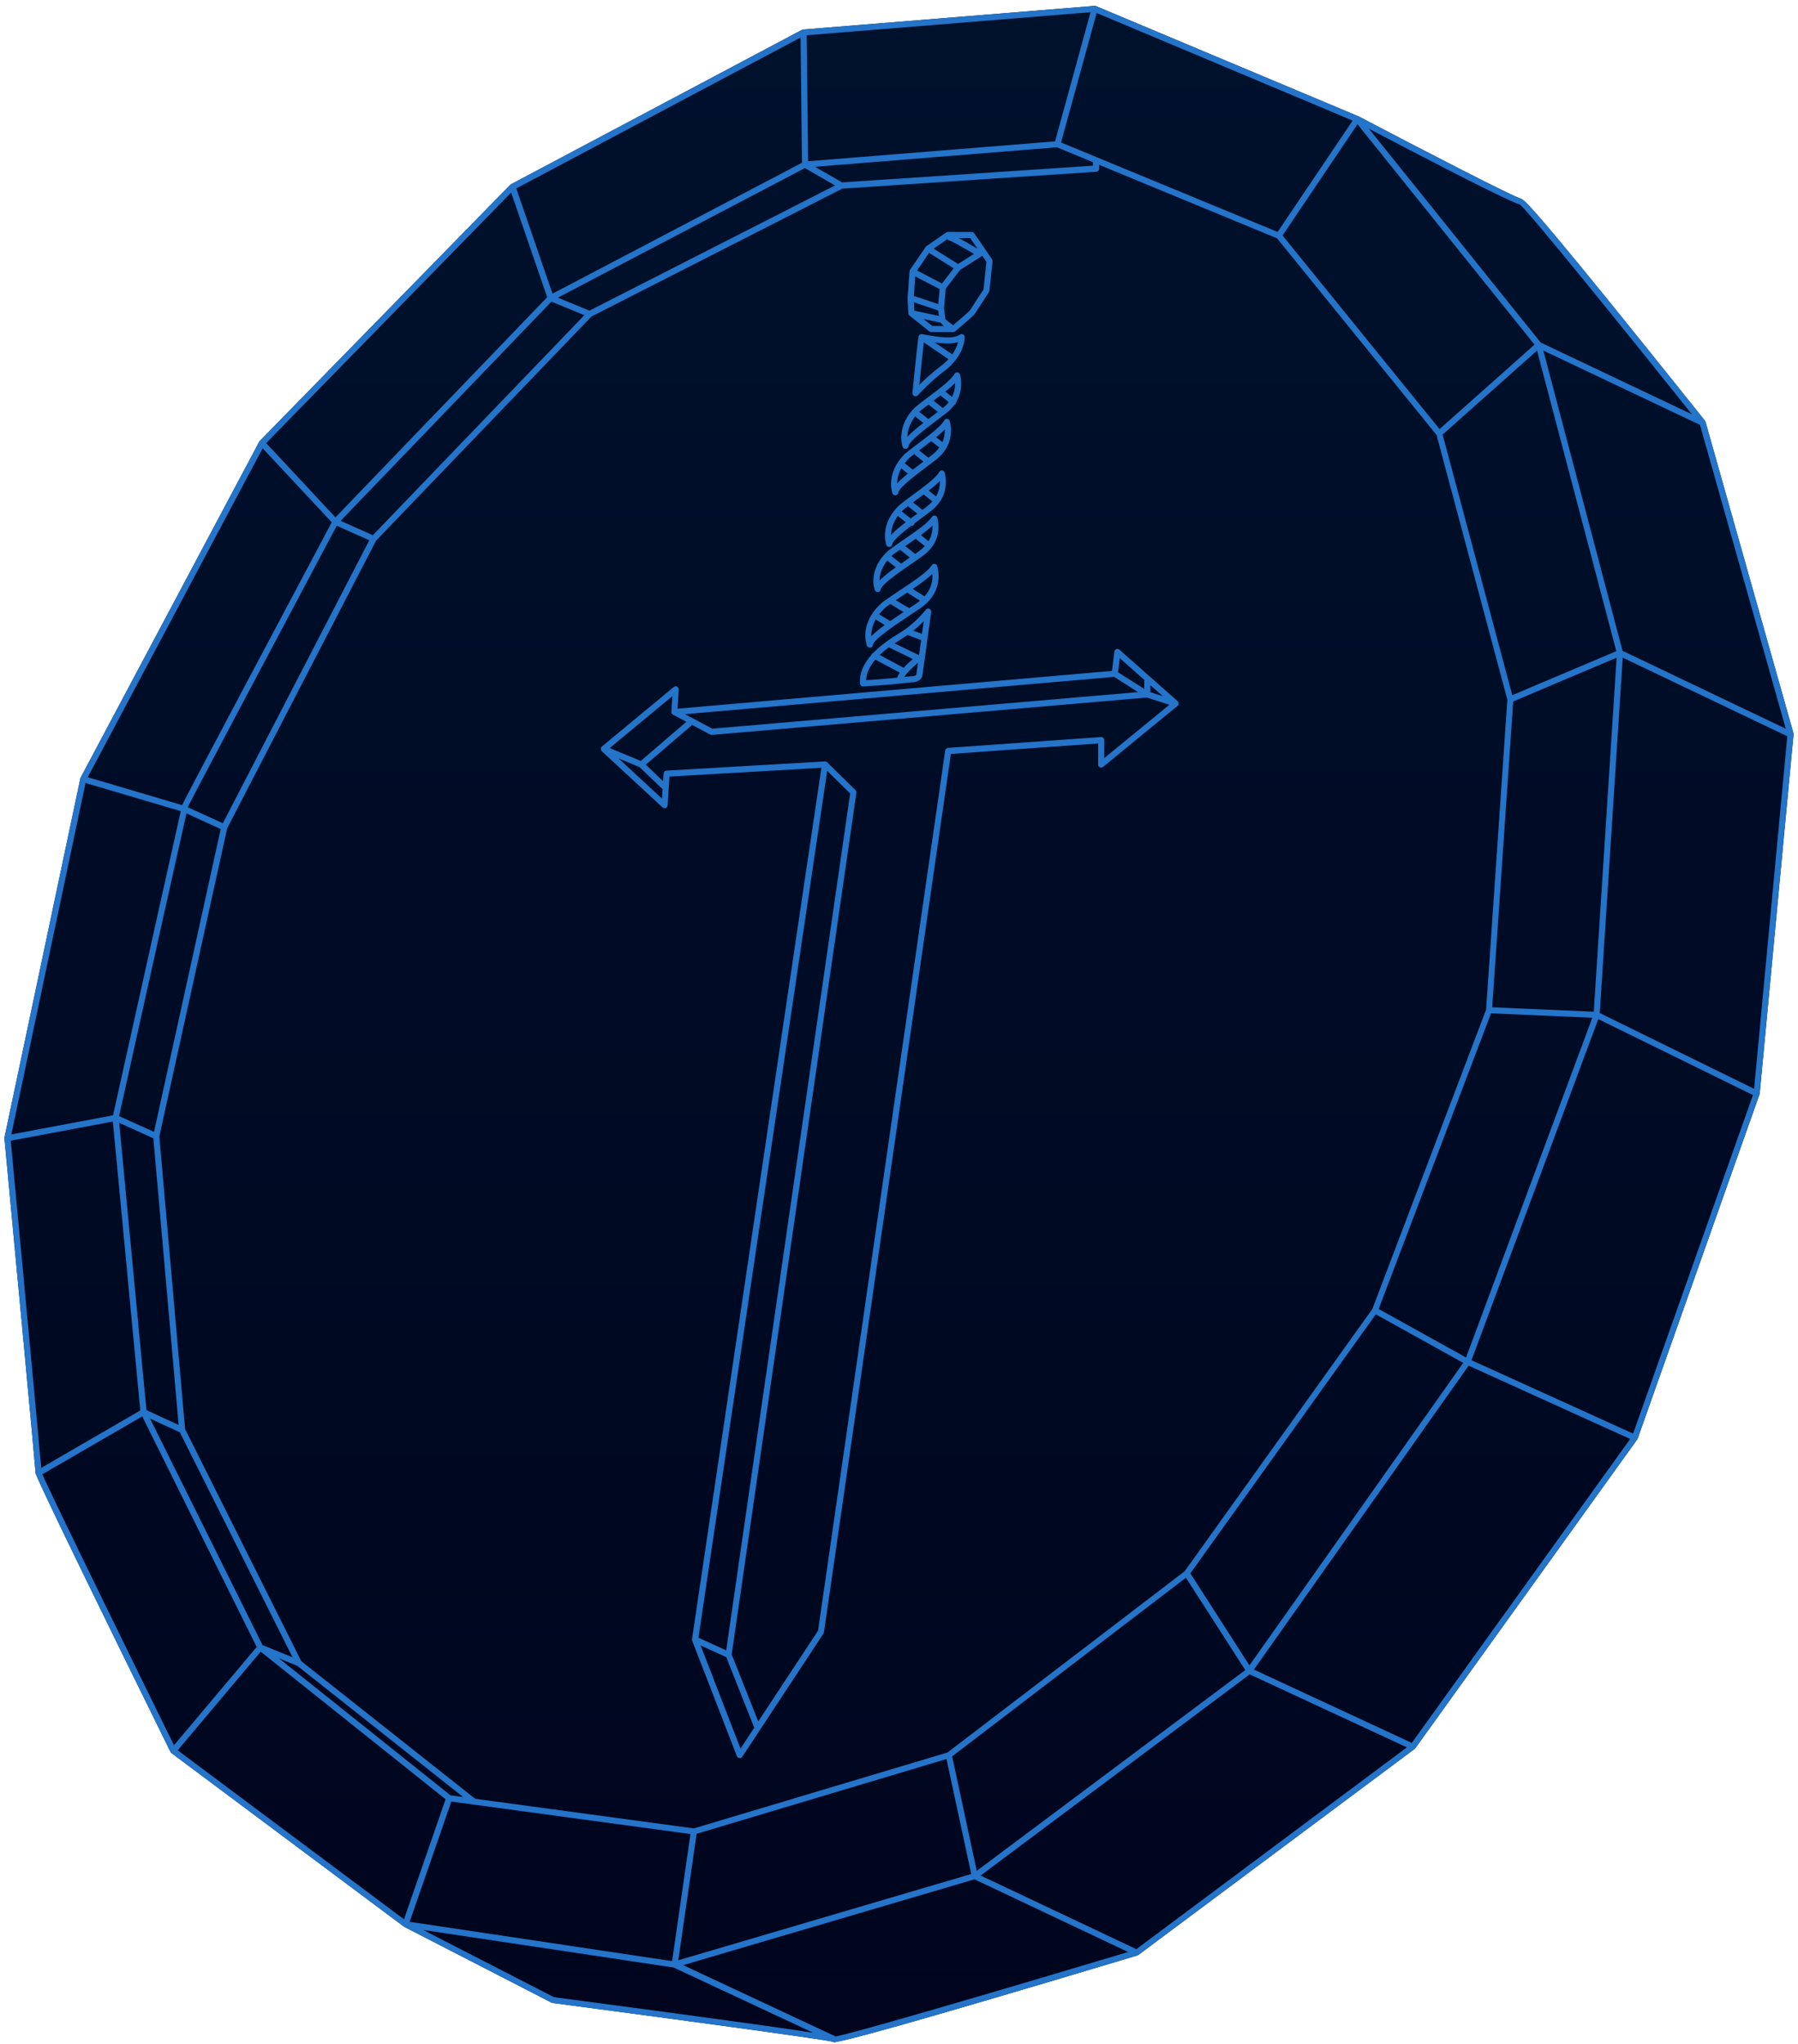 <svg width="263" height="299" viewBox="0 0 263 299" fill="none" xmlns="http://www.w3.org/2000/svg">
<path d="M262.347 107.389C262.347 107.389 262.347 107.335 262.347 107.309L249.474 61.718C249.474 61.718 249.474 61.718 249.474 61.709C249.465 61.673 249.448 61.647 249.43 61.62C249.421 61.602 249.412 61.584 249.403 61.566C226.061 32.32 223.166 29.325 222.541 29.11V29.092C221.532 28.895 207.766 21.778 198.734 17.031L160.286 0.883C160.286 0.883 160.268 0.883 160.26 0.883C160.251 0.883 160.242 0.874 160.233 0.865C160.188 0.856 160.152 0.865 160.108 0.865C160.099 0.865 160.09 0.865 160.072 0.865H160.054L117.497 4.317C117.497 4.317 117.452 4.334 117.434 4.334C117.399 4.334 117.372 4.343 117.336 4.361C117.336 4.361 117.327 4.361 117.318 4.361L74.743 26.955C74.743 26.955 74.698 26.982 74.68 27C74.672 27.009 74.654 27.018 74.645 27.027C74.645 27.027 74.636 27.027 74.636 27.036L38.001 64.499C38.001 64.499 37.948 64.561 37.93 64.597L11.791 113.755C11.791 113.755 11.774 113.8 11.765 113.818L11.756 113.836C11.756 113.836 11.756 113.836 11.756 113.845V113.862L0.652 166.4C0.643 166.445 0.643 166.49 0.652 166.534C2.215 183.138 5.181 214.735 5.208 215.451V215.469C5.208 215.54 5.226 215.612 5.261 215.674C5.261 215.683 5.279 215.683 5.279 215.692C6.235 218.151 16.374 238.858 24.95 256.276C24.977 256.329 25.012 256.374 25.057 256.419C25.057 256.419 25.066 256.419 25.075 256.419L59.039 281.776C59.039 281.776 59.065 281.802 59.083 281.811L59.11 281.829L80.692 292.934C80.737 292.961 80.791 292.97 80.835 292.979C96.701 295.071 120.623 298.299 121.811 298.647L121.892 298.683C121.954 298.71 122.017 298.728 122.079 298.728C122.151 298.728 122.222 298.701 122.285 298.665C123.804 298.46 130.861 296.68 166.37 286.023C166.397 286.023 166.423 285.996 166.45 285.978C166.459 285.978 166.477 285.969 166.486 285.96C166.486 285.96 166.504 285.96 166.513 285.951L206.917 255.82C206.917 255.82 206.989 255.757 207.015 255.721L239.496 210.524C239.496 210.524 239.523 210.48 239.532 210.462C239.532 210.462 239.532 210.462 239.541 210.453C239.541 210.453 239.541 210.444 239.541 210.435C239.541 210.435 239.541 210.426 239.55 210.417L257.371 160.07C257.371 160.07 257.389 159.998 257.398 159.963L262.347 107.434C262.347 107.434 262.347 107.434 262.347 107.425C262.347 107.398 262.347 107.38 262.347 107.353V107.389Z" fill="url(#paint0_linear_645_895)"/>
<path fill-rule="evenodd" clip-rule="evenodd" d="M262.356 107.38V107.452L262.338 107.425V107.434L257.389 159.963L257.362 160.07L239.541 210.417C239.541 210.426 239.532 210.444 239.532 210.444V210.453V210.462C239.523 210.48 239.496 210.524 239.496 210.524L207.015 255.721C206.988 255.757 206.917 255.82 206.917 255.82L166.512 285.951C166.512 285.955 166.51 285.957 166.506 285.958C166.501 285.96 166.495 285.96 166.495 285.96C166.492 285.962 166.49 285.964 166.487 285.966C166.485 285.968 166.482 285.969 166.48 285.971L166.475 285.973C166.469 285.976 166.463 285.978 166.459 285.978C166.452 285.982 166.445 285.987 166.439 285.992C166.419 286.007 166.399 286.023 166.378 286.023C130.878 296.68 123.821 298.46 122.294 298.665C122.231 298.701 122.16 298.728 122.088 298.728C122.026 298.728 121.963 298.71 121.901 298.683L121.82 298.647C120.623 298.299 96.7 295.071 80.844 292.979L80.833 292.976C80.791 292.968 80.742 292.959 80.701 292.934L59.11 281.829L59.083 281.811C59.077 281.808 59.07 281.803 59.063 281.798C59.05 281.787 59.038 281.776 59.038 281.776L25.075 256.419H25.057C25.012 256.374 24.977 256.329 24.95 256.276C16.374 238.858 6.235 218.151 5.279 215.692C5.279 215.688 5.275 215.685 5.27 215.683C5.266 215.681 5.261 215.679 5.261 215.674C5.225 215.612 5.208 215.54 5.208 215.469V215.451C5.181 214.735 2.215 183.138 0.652 166.534C0.643 166.49 0.652 166.4 0.652 166.4L11.747 113.862V113.845V113.836C11.747 113.827 11.756 113.818 11.756 113.818C11.764 113.8 11.782 113.755 11.782 113.755L37.921 64.597C37.938 64.561 37.992 64.499 37.992 64.499L74.627 27.036C74.627 27.027 74.636 27.027 74.636 27.027C74.64 27.022 74.647 27.018 74.653 27.013C74.66 27.009 74.667 27.005 74.671 27C74.689 26.982 74.734 26.955 74.734 26.955L117.318 4.361H117.336C117.349 4.358 117.361 4.353 117.372 4.349C117.392 4.342 117.411 4.334 117.434 4.334C117.452 4.325 117.497 4.317 117.497 4.317L160.072 0.865C160.084 0.859 160.096 0.861 160.107 0.863C160.113 0.864 160.119 0.865 160.125 0.865C160.137 0.865 160.149 0.864 160.161 0.863L160.161 0.863C160.185 0.861 160.209 0.859 160.233 0.865L160.233 0.865C160.241 0.874 160.25 0.883 160.259 0.883H160.286L198.734 17.013C198.734 17.017 198.738 17.019 198.742 17.02C198.747 17.022 198.752 17.022 198.752 17.022C207.792 21.778 221.531 28.878 222.541 29.074V29.092C223.175 29.307 226.069 32.302 249.412 61.548C249.421 61.566 249.429 61.593 249.438 61.611C249.446 61.622 249.453 61.632 249.459 61.643C249.469 61.659 249.478 61.675 249.483 61.691V61.709L262.356 107.3V107.38ZM237.334 95.194L261.212 106.593L248.661 62.147L225.748 51.275L237.334 95.194ZM32.596 120.416L54.018 79.028L49.257 76.9C41.762 91.009 27.817 117.26 27.496 118.011C27.496 118.02 27.478 118.083 27.478 118.083L32.596 120.416ZM80.665 44.122L49.828 76.185H49.837L54.536 78.286L85.472 46.098L80.665 44.122ZM32.282 121.265L22.529 165.56L17.419 163.262C20.537 149.189 26.102 124.163 27.272 118.977L32.282 121.265ZM26.129 208.432L22.431 166.498H22.44L17.437 164.245L21.421 206.259L26.129 208.432ZM42.789 242.417L26.308 209.505L21.957 207.502L38.403 240.629L42.789 242.417ZM67.739 262.847L43.495 243.669H43.504L40.788 242.56L65.89 262.597L67.739 262.847ZM27.076 209.04L44.075 242.989L44.102 243.007L69.508 263.107L101.488 267.443L138.597 256.338L173.284 229.828L200.735 191.471L217.378 147.678L220.486 102.346L210.133 63.632L186.8 34.859L160.786 24.112V24.675C160.786 24.689 160.782 24.7 160.777 24.711C160.773 24.722 160.769 24.733 160.769 24.747C160.764 24.76 160.762 24.776 160.76 24.792C160.757 24.807 160.755 24.823 160.751 24.836C160.744 24.855 160.734 24.869 160.722 24.886L160.717 24.893C160.713 24.897 160.71 24.902 160.706 24.908C160.697 24.935 160.679 24.962 160.661 24.979C160.654 24.984 160.648 24.988 160.642 24.993C160.637 24.997 160.631 25.002 160.626 25.006C160.614 25.015 160.603 25.024 160.59 25.033C160.582 25.038 160.575 25.044 160.568 25.049C160.552 25.061 160.537 25.071 160.518 25.078C160.492 25.096 160.456 25.105 160.429 25.105C160.402 25.105 160.358 25.122 160.358 25.122L123.214 27.59L86.526 46.295L55.01 79.082L33.231 121.158L23.306 166.23L27.076 209.04ZM119.221 24.398L123.187 26.687V26.678L159.866 24.237V23.719L156.963 22.52L154.596 21.546L119.221 24.398ZM224.828 51.284L211.017 63.569L221.21 101.685L236.423 95.247L224.828 51.284ZM138.445 257.295L101.899 268.23L99.219 286.729L142.063 274.113L138.445 257.295ZM173.471 230.776L139.275 256.91L142.876 273.648L182.145 244.286L173.471 230.776ZM201.244 192.249L174.123 230.132V230.141L182.762 243.597L214.028 199.348L201.244 192.249ZM218.101 148.223L201.664 191.462L201.673 191.471L214.447 198.561L232.912 148.867L218.101 148.223ZM221.344 102.606L218.271 147.338H218.28L233.127 147.982L236.468 96.204L221.344 102.606ZM247.482 60.6C237.504 48.11 223.372 30.639 222.318 29.915C221.397 29.647 217.646 27.966 200.235 18.828L225.364 50.104L247.482 60.6ZM210.57 62.764L224.461 50.408L224.453 50.399L198.564 18.175L187.604 34.448L210.57 62.764ZM197.859 17.639L160.411 1.902L155.203 20.84L160.483 23.021L186.88 33.929L197.859 17.639ZM159.518 1.787L154.328 20.679L118.202 23.584L117.997 5.157L159.518 1.787ZM122.142 27.125L117.738 24.586L81.603 43.541L86.222 45.437L122.142 27.125ZM117.104 5.493L75.52 27.563L80.817 42.951L117.309 23.808L117.104 5.493ZM80.04 43.469L74.77 28.171L38.939 64.812L49.069 75.675L80.04 43.469ZM38.423 65.575L48.524 76.399C43.236 86.342 26.808 117.251 26.665 117.716C26.665 117.716 26.665 117.743 26.647 117.77L12.836 113.684L38.423 65.575ZM26.442 118.646L12.515 114.533L1.661 165.935L16.535 163.137C16.829 161.818 17.507 158.765 18.381 154.831C21.013 142.978 25.422 123.13 26.442 118.646ZM16.508 164.049L1.572 166.856C2.144 172.909 5.538 209.058 6.029 214.709L20.519 206.313L16.508 164.049ZM20.805 207.18L6.199 215.647C7.539 218.786 20.126 244.456 25.45 255.274L37.545 240.906L20.805 207.18ZM25.995 256.016L59.092 280.738L65.175 263.178L38.135 241.594L25.995 256.016ZM100.997 268.266L66.006 263.518L66.015 263.527L59.923 281.105L98.308 286.854L100.997 268.266ZM61.915 282.303L81.032 292.129C93.011 293.712 111.368 296.162 118.917 297.324L98.541 287.793L61.915 282.303ZM99.934 287.444L122.195 297.86C123.884 297.726 148.226 290.556 165.012 285.522L142.545 274.891L99.934 287.444ZM143.447 274.337L166.209 285.102V285.111L205.791 255.587L182.798 244.912L143.447 274.337ZM183.414 244.214L206.506 254.934L238.451 210.48L214.823 199.759L183.414 244.214ZM215.243 198.963L238.879 209.693L256.406 160.177L233.788 149.063L215.243 198.963ZM234.002 148.178L256.576 159.265L261.436 107.693L237.361 96.195L234.002 148.178ZM87.928 109.749C87.919 109.74 87.91 109.722 87.91 109.722L87.919 109.704C87.892 109.651 87.883 109.588 87.883 109.526C87.883 109.508 87.892 109.49 87.892 109.472C87.892 109.436 87.892 109.4 87.91 109.365V109.356C87.912 109.351 87.915 109.347 87.918 109.343C87.921 109.338 87.925 109.334 87.928 109.329L87.934 109.321C87.939 109.315 87.943 109.308 87.946 109.302C87.964 109.275 87.991 109.24 88.017 109.213C88.019 109.213 88.02 109.212 88.022 109.212C88.023 109.211 88.024 109.21 88.025 109.209C88.026 109.207 88.026 109.204 88.026 109.204L98.559 100.486C98.693 100.37 98.88 100.352 99.041 100.433C99.193 100.513 99.291 100.683 99.282 100.862L99.112 103.66L162.654 98.135L163.002 95.318C163.02 95.148 163.136 95.014 163.288 94.952C163.449 94.889 163.618 94.925 163.743 95.032L172.257 102.561C172.258 102.562 172.26 102.565 172.262 102.567L172.266 102.572L172.269 102.577L172.271 102.581L172.274 102.587C172.31 102.623 172.346 102.668 172.364 102.713C172.382 102.73 172.382 102.757 172.382 102.775C172.4 102.811 172.408 102.856 172.408 102.891V102.918L172.402 102.931L172.398 102.94L172.395 102.947C172.392 102.956 172.391 102.964 172.391 102.972V103.043L172.373 103.061C172.346 103.133 172.31 103.195 172.248 103.249L161.358 112.172C161.224 112.288 161.037 112.306 160.885 112.235C160.724 112.163 160.626 112.002 160.626 111.832V108.748L139.088 110.277L120.525 238.76C120.516 238.822 120.489 238.885 120.454 238.939L108.573 256.973C108.483 257.098 108.349 257.169 108.197 257.169H108.153C107.992 257.151 107.849 257.035 107.786 256.883L101.247 239.985C101.221 239.922 101.221 239.85 101.221 239.779V239.761L120.15 112.306L97.924 113.594L97.656 117.805C97.647 117.975 97.54 118.127 97.379 118.19C97.219 118.252 97.04 118.216 96.915 118.1L88.017 109.874C87.982 109.839 87.955 109.794 87.928 109.749ZM90.474 110.929L96.835 116.813L96.924 115.436L93.556 112.208L90.474 110.929ZM124.357 116.062L120.999 112.762V112.753L102.168 239.555L106.223 241.397L124.357 116.062ZM102.489 240.691L108.314 255.757H108.322L110.323 252.717L106.232 242.39L102.489 240.691ZM170.086 101.827L168.264 100.218V100.227V101.246L170.086 101.827ZM171.049 103.088L161.528 110.885V108.256C161.528 108.131 161.474 108.015 161.385 107.925C161.296 107.845 161.171 107.791 161.046 107.809L138.668 109.392C138.463 109.409 138.284 109.561 138.257 109.776L119.659 238.518L110.913 251.796L107.027 241.996L125.269 115.963C125.286 115.82 125.242 115.677 125.143 115.579L120.999 111.502C120.999 111.502 120.9 111.43 120.847 111.403H120.82C120.766 111.385 120.722 111.376 120.668 111.376H120.659L97.487 112.718C97.263 112.727 97.085 112.905 97.067 113.138L96.995 114.273L94.467 111.85L101.247 106.039L103.883 107.442C103.945 107.478 104.017 107.496 104.088 107.496H104.124L167.763 102.033L171.049 103.088ZM167.397 99.458L163.797 96.275V96.284L163.538 98.331L167.37 100.763V99.592C167.37 99.547 167.397 99.458 167.397 99.458ZM166.468 101.237L162.957 99.002V99.011L100.202 104.465L104.186 106.584L166.468 101.237ZM98.344 101.835L98.21 104.116V104.161C98.21 104.206 98.21 104.25 98.228 104.295C98.228 104.313 98.246 104.34 98.264 104.358C98.282 104.393 98.299 104.42 98.326 104.447C98.326 104.447 98.326 104.465 98.344 104.465C98.353 104.474 98.371 104.483 98.389 104.492C98.398 104.501 98.406 104.509 98.415 104.517L98.423 104.523L98.428 104.528C98.431 104.53 98.434 104.531 98.436 104.533L98.442 104.537L100.399 105.574L93.726 111.305L89.188 109.418L98.344 101.835ZM126.233 100.408H126.26C129.62 100.232 132.472 99.9 133.147 99.821L133.255 99.809C133.46 99.809 134.112 99.809 134.559 99.424C134.8 99.21 134.934 98.924 134.952 98.593L136.212 89.518C136.238 89.312 136.131 89.124 135.935 89.044C135.747 88.972 135.533 89.026 135.408 89.196C135.407 89.197 135.402 89.203 135.394 89.213L135.393 89.215C135.233 89.419 133.818 91.23 131.602 92.576C130.262 93.389 128.842 94.355 127.743 95.499C127.609 95.544 127.511 95.66 127.466 95.794C126.394 96.992 125.688 98.387 125.796 99.996C125.813 100.229 126.01 100.417 126.242 100.417L126.233 100.408ZM134.059 98.486V98.53C134.059 98.655 134.014 98.718 133.969 98.754C133.8 98.906 133.433 98.924 133.281 98.915H133.183C133.181 98.915 133.156 98.918 133.109 98.923C132.979 98.939 132.682 98.976 132.254 99.022C132.62 98.477 133.433 97.654 134.273 96.939L134.059 98.486ZM135.113 90.877L134.854 92.719L133.594 92.245C134.193 91.762 134.711 91.288 135.104 90.886L135.113 90.877ZM132.523 93.032L132.524 93.032L132.631 92.961C132.672 92.934 132.713 92.907 132.754 92.879L134.639 93.595C134.639 93.595 134.664 93.598 134.691 93.603C134.707 93.606 134.724 93.609 134.738 93.613L134.425 95.839L130.852 94.104C131.254 93.836 131.656 93.577 132.049 93.335H132.058C132.218 93.235 132.37 93.134 132.522 93.033L132.522 93.032L132.523 93.032ZM130.021 94.686L133.523 96.393C133.121 96.742 132.62 97.198 132.183 97.681C130.28 96.653 129.244 96.098 128.672 95.803C129.083 95.41 129.539 95.034 130.021 94.677V94.686ZM131.62 98.387C130.355 97.71 128.735 96.846 128.044 96.486C127.277 97.379 126.742 98.379 126.689 99.487C128.458 99.388 130.057 99.246 131.227 99.129C131.298 98.897 131.432 98.646 131.62 98.387ZM127.287 94.737H127.225C127.046 94.737 126.885 94.629 126.814 94.459C126.76 94.325 125.554 91.16 129.092 88.084C129.16 88.036 129.23 87.986 129.3 87.936L129.303 87.934C129.517 87.781 129.74 87.622 129.967 87.468C129.974 87.464 129.98 87.459 129.985 87.454C129.994 87.447 130.001 87.441 130.012 87.441C130.53 87.074 131.075 86.707 131.656 86.323C133.567 85.062 135.72 83.632 136.283 82.693C136.372 82.541 136.551 82.451 136.73 82.478C136.908 82.505 137.051 82.63 137.096 82.809C137.462 84.222 137.623 86.895 134.613 88.978C134.328 89.172 134.021 89.376 133.699 89.591L133.697 89.592C133.452 89.755 133.2 89.923 132.942 90.096L132.81 90.184C130.868 91.48 127.768 93.548 127.672 94.343C127.645 94.549 127.493 94.71 127.287 94.737ZM135.238 87.235C136.229 86.126 136.462 84.955 136.381 83.936V83.945C135.685 84.624 134.639 85.375 133.514 86.144L135.238 87.235ZM132.701 86.681L132.138 87.056H132.129L131.919 87.196L131.754 87.306C131.509 87.469 131.268 87.629 131.03 87.789C131.861 88.308 132.701 88.8 133.031 88.943L133.257 88.792L133.258 88.792L133.259 88.791C133.554 88.595 133.838 88.406 134.094 88.228C134.231 88.134 134.351 88.034 134.472 87.933L134.472 87.933L134.512 87.9L134.559 87.861L132.701 86.681ZM129.976 88.531C129.863 88.612 129.753 88.691 129.646 88.773L129.637 88.764C129.217 89.13 128.878 89.497 128.601 89.855L130.209 90.847C130.798 90.436 131.459 89.989 132.174 89.515C131.745 89.291 131.12 88.916 130.235 88.344C130.147 88.409 130.061 88.471 129.976 88.531ZM129.413 91.419L128.1 90.606H128.091C127.555 91.562 127.43 92.43 127.448 93.065C127.904 92.582 128.574 92.036 129.413 91.419ZM128.395 86.602H128.449C128.654 86.575 128.815 86.414 128.833 86.208C128.913 85.493 131.745 83.553 133.442 82.391C133.969 82.033 134.47 81.684 134.907 81.371C137.569 79.467 137.426 77.035 137.105 75.747C137.06 75.569 136.917 75.443 136.73 75.416C136.551 75.399 136.372 75.479 136.283 75.631C135.795 76.465 133.935 77.74 132.274 78.878L132.236 78.903C131.415 79.467 130.646 79.994 129.976 80.504C126.85 83.302 127.922 86.199 127.966 86.316C128.038 86.486 128.199 86.602 128.386 86.602H128.395ZM136.39 76.892C136.426 77.598 136.292 78.385 135.819 79.154L134.702 78.269C135.354 77.795 135.944 77.321 136.39 76.892ZM132.754 79.637L133.04 79.44C133.344 79.231 133.643 79.025 133.943 78.814L135.274 79.869C135.032 80.129 134.747 80.388 134.398 80.638C134.22 80.763 134.034 80.896 133.847 81.029L133.846 81.03L133.844 81.031L133.836 81.018C133.82 80.993 133.803 80.966 133.773 80.951L132.415 79.878C132.531 79.798 132.638 79.726 132.754 79.646V79.637ZM130.557 81.192C130.879 80.942 131.245 80.683 131.638 80.406L133.085 81.55C133.052 81.577 133.019 81.598 132.982 81.622L132.968 81.631L132.942 81.648C132.857 81.707 132.772 81.765 132.689 81.823L132.668 81.837L132.663 81.84L132.663 81.841L132.662 81.841L132.662 81.841C132.361 82.047 132.072 82.246 131.799 82.444L130.405 81.344L130.557 81.192ZM129.798 81.997L129.807 82.006L131.03 82.981C130.003 83.723 129.19 84.358 128.654 84.921C128.654 84.17 128.895 83.115 129.789 81.997H129.798ZM130.128 80.003H130.075L130.066 80.012C129.878 80.012 129.708 79.896 129.646 79.717C129.601 79.592 128.61 76.713 131.513 73.923C132.048 73.481 132.664 73.025 133.314 72.543L133.314 72.543L133.612 72.323L133.627 72.312C135.178 71.17 136.919 69.888 137.373 69.05C137.453 68.889 137.632 68.791 137.82 68.818C138.007 68.845 138.15 68.979 138.195 69.158C138.436 70.177 138.561 71.92 137.364 73.548C137.051 73.968 136.658 74.379 136.158 74.764C135.756 75.077 135.292 75.425 134.8 75.783C134.689 75.866 134.571 75.954 134.449 76.044C134.23 76.208 133.996 76.383 133.755 76.561C133.746 76.632 133.728 76.704 133.675 76.766C133.585 76.874 133.46 76.936 133.326 76.936C133.317 76.936 133.311 76.932 133.304 76.927C133.297 76.923 133.29 76.918 133.282 76.918C131.933 77.956 130.575 79.091 130.521 79.61C130.494 79.815 130.334 79.976 130.128 80.003ZM137.471 70.365C137.035 70.809 136.467 71.28 135.845 71.768L136.917 72.618C137.362 71.852 137.497 71.069 137.471 70.365ZM134.63 72.681C134.469 72.799 134.309 72.917 134.148 73.038C133.943 73.199 133.747 73.342 133.551 73.484L133.55 73.485L134.934 74.576C135.081 74.467 135.224 74.359 135.362 74.254L135.363 74.253L135.47 74.172L135.585 74.085L135.622 74.057C135.917 73.825 136.167 73.584 136.381 73.342L135.149 72.368L135.148 72.367C135.131 72.35 135.122 72.341 135.113 72.323C134.952 72.444 134.791 72.562 134.63 72.681ZM132.835 74.022C132.585 74.209 132.326 74.406 132.111 74.585V74.594L132.111 74.594L132.11 74.595C132.03 74.675 131.959 74.746 131.888 74.826C131.933 74.844 132.004 74.889 132.004 74.889L133.219 75.846C133.532 75.613 133.844 75.381 134.184 75.13L132.933 74.138C132.889 74.102 132.862 74.066 132.835 74.022ZM131.45 75.568C131.415 75.541 131.352 75.452 131.352 75.452V75.443C130.575 76.507 130.36 77.517 130.343 78.251C130.834 77.705 131.566 77.088 132.487 76.382L131.45 75.568ZM130.959 72.456H131.013C131.218 72.429 131.379 72.269 131.406 72.063C131.477 71.339 134.068 69.389 135.613 68.236C136.095 67.878 136.551 67.53 136.944 67.217C139.374 65.321 139.24 62.889 138.945 61.611C138.9 61.432 138.749 61.289 138.57 61.271C138.391 61.244 138.204 61.343 138.114 61.504C137.82 62.049 136.989 62.791 136.024 63.56C135.979 63.578 135.944 63.614 135.908 63.649C135.425 64.025 134.925 64.409 134.434 64.776L134.113 65.019L134.107 65.024C133.485 65.495 132.895 65.942 132.37 66.376C129.521 69.166 130.494 72.045 130.539 72.161C130.602 72.34 130.771 72.456 130.959 72.456ZM138.204 62.818C138.222 63.399 138.132 64.043 137.855 64.677L136.935 63.953C137.409 63.569 137.846 63.184 138.195 62.818H138.204ZM134.961 65.482C135.288 65.237 135.609 64.992 135.926 64.75L136.221 64.525L137.4 65.455C137.141 65.813 136.81 66.171 136.381 66.51C136.203 66.653 136.006 66.805 135.801 66.957L134.443 65.885C134.578 65.778 134.713 65.677 134.853 65.572L134.961 65.491V65.482ZM132.969 67.029C133.21 66.823 133.487 66.609 133.764 66.394C133.791 66.466 133.835 66.528 133.898 66.582L135.068 67.512C134.505 67.932 133.987 68.326 133.514 68.701L132.335 67.762C132.522 67.521 132.728 67.279 132.969 67.029ZM131.834 68.513L132.79 69.273C132.147 69.801 131.611 70.275 131.227 70.704C131.245 70.114 131.379 69.345 131.825 68.522L131.834 68.513ZM132.504 65.653H132.451C132.263 65.653 132.093 65.536 132.031 65.358C131.986 65.241 131.012 62.362 133.862 59.573C134.446 59.083 135.121 58.576 135.839 58.038L135.839 58.037L135.839 58.037L135.926 57.972L135.97 57.938C137.478 56.803 139.164 55.532 139.606 54.7C139.695 54.539 139.874 54.441 140.062 54.467C140.249 54.485 140.392 54.628 140.437 54.807C140.651 55.737 140.767 57.284 139.883 58.786C139.883 58.884 139.856 58.983 139.794 59.063C139.749 59.126 139.687 59.17 139.615 59.197C139.311 59.617 138.927 60.029 138.436 60.413C138.034 60.726 137.578 61.075 137.096 61.432L136.969 61.529C135.421 62.699 132.967 64.555 132.897 65.259C132.879 65.465 132.71 65.626 132.504 65.653ZM139.258 58.062C139.606 57.364 139.722 56.658 139.704 56.014C139.311 56.416 138.82 56.846 138.275 57.284L139.258 58.062ZM137.587 57.874L137.56 57.847V57.838C137.351 58.003 137.137 58.164 136.922 58.326L136.92 58.327C136.854 58.377 136.787 58.428 136.72 58.478C136.664 58.521 136.607 58.564 136.551 58.607L137.909 59.68C138.257 59.403 138.552 59.117 138.784 58.822L137.587 57.874ZM135.81 59.179C135.318 59.546 134.854 59.904 134.461 60.234V60.243L135.792 61.298C135.923 61.196 136.059 61.094 136.199 60.99L136.2 60.989L136.2 60.989C136.318 60.901 136.438 60.811 136.56 60.717L136.721 60.597C136.877 60.48 137.029 60.366 137.176 60.252L135.81 59.179ZM135.059 61.862L133.862 60.914C132.987 62.04 132.745 63.122 132.728 63.9C133.255 63.319 134.059 62.639 135.059 61.862ZM140.41 48.951C139.367 49.665 137.129 49.274 135.647 49.015L135.64 49.014C135.354 48.96 135.086 48.915 134.863 48.879H134.72H134.711C134.595 48.897 134.487 48.969 134.425 49.067V49.076C134.398 49.121 134.38 49.157 134.362 49.21V49.228C134.202 49.925 133.541 56.703 133.469 57.481C133.451 57.669 133.558 57.856 133.737 57.928C133.791 57.955 133.853 57.964 133.916 57.964C134.041 57.964 134.157 57.91 134.246 57.821L134.259 57.807C134.424 57.628 136.184 55.725 138.132 54.28C138.784 53.788 139.302 53.27 139.722 52.742C139.729 52.736 139.735 52.73 139.741 52.725C139.752 52.717 139.761 52.709 139.767 52.697C139.767 52.692 139.77 52.684 139.774 52.675C139.777 52.668 139.781 52.66 139.785 52.653C140.723 51.446 141.107 50.212 141.107 49.309C141.107 49.139 141.018 48.987 140.866 48.915C140.723 48.844 140.544 48.844 140.401 48.942L140.41 48.951ZM137.587 53.565C136.355 54.477 135.22 55.549 134.479 56.291C134.702 54.038 134.979 51.329 135.131 50.087L138.731 52.536C138.409 52.885 138.034 53.234 137.587 53.565ZM139.294 51.839L136.721 50.087C137.882 50.256 139.133 50.355 140.124 50.051C139.999 50.596 139.731 51.213 139.294 51.839ZM132.906 45.982L132.88 45.875H132.871V45.848L132.754 43.622L133.04 39.697C133.049 39.643 133.067 39.581 133.094 39.527C133.094 39.518 133.112 39.509 133.112 39.5V39.482L135.372 36.156H135.381V36.138C135.417 36.093 135.497 36.022 135.497 36.022L138.391 34.01C138.472 33.957 138.561 33.93 138.65 33.93H142.143C142.286 33.93 142.429 34.001 142.509 34.127L145.109 37.917C145.163 37.998 145.189 38.105 145.18 38.212L144.734 42.522C144.725 42.594 144.698 42.656 144.662 42.719C144.662 42.719 142.733 45.696 142.581 45.92C142.429 46.152 140.946 47.431 139.722 48.468C139.704 48.486 139.687 48.495 139.669 48.504C139.66 48.513 139.642 48.531 139.624 48.531C139.561 48.557 139.499 48.575 139.436 48.575H136.212C136.113 48.575 136.015 48.539 135.935 48.477L133.04 46.17C133.028 46.164 133.02 46.153 133.013 46.144C133.01 46.141 133.007 46.137 133.005 46.134C132.978 46.108 132.951 46.081 132.933 46.045C132.931 46.041 132.928 46.036 132.926 46.031C132.917 46.015 132.906 45.996 132.906 45.982ZM133.693 44.224L137.23 45.41C137.252 45.568 137.277 45.739 137.301 45.905C137.317 46.012 137.332 46.117 137.346 46.215L133.755 45.446L133.693 44.224ZM135.086 46.662L136.372 47.681H138.07C137.82 47.475 137.659 47.315 137.569 47.189L135.086 46.662ZM144.286 38.292L143.867 42.325C143.585 42.765 142.346 44.671 141.969 45.252L141.866 45.41C141.732 45.571 140.562 46.599 139.419 47.565C138.927 47.225 138.436 46.85 138.293 46.68C138.267 46.403 138.182 45.806 138.125 45.404C138.105 45.26 138.088 45.141 138.079 45.07L138.347 42.209L140.455 39.473L143.689 37.417L144.286 38.292ZM142.983 36.38L141.911 34.824H140.24C140.857 35.146 141.732 35.646 142.983 36.38ZM138.597 35.029L138.57 34.976V34.985L136.569 36.371L140.142 38.615L142.474 37.131C141.044 36.299 139.472 35.423 138.981 35.199C138.838 35.208 138.695 35.146 138.597 35.029ZM135.896 36.992L139.499 39.25L137.793 41.467L134.148 39.563L135.896 36.992ZM137.444 42.29L133.889 40.439H133.88L133.675 43.282L137.239 44.48L137.444 42.29Z" fill="#2474C9"/>
<defs>
<linearGradient id="paint0_linear_645_895" x1="131.496" y1="-149.929" x2="131.496" y2="300.761" gradientUnits="userSpaceOnUse">
<stop stop-color="#001734"/>
<stop offset="1" stop-color="#00051D"/>
</linearGradient>
</defs>
</svg>
